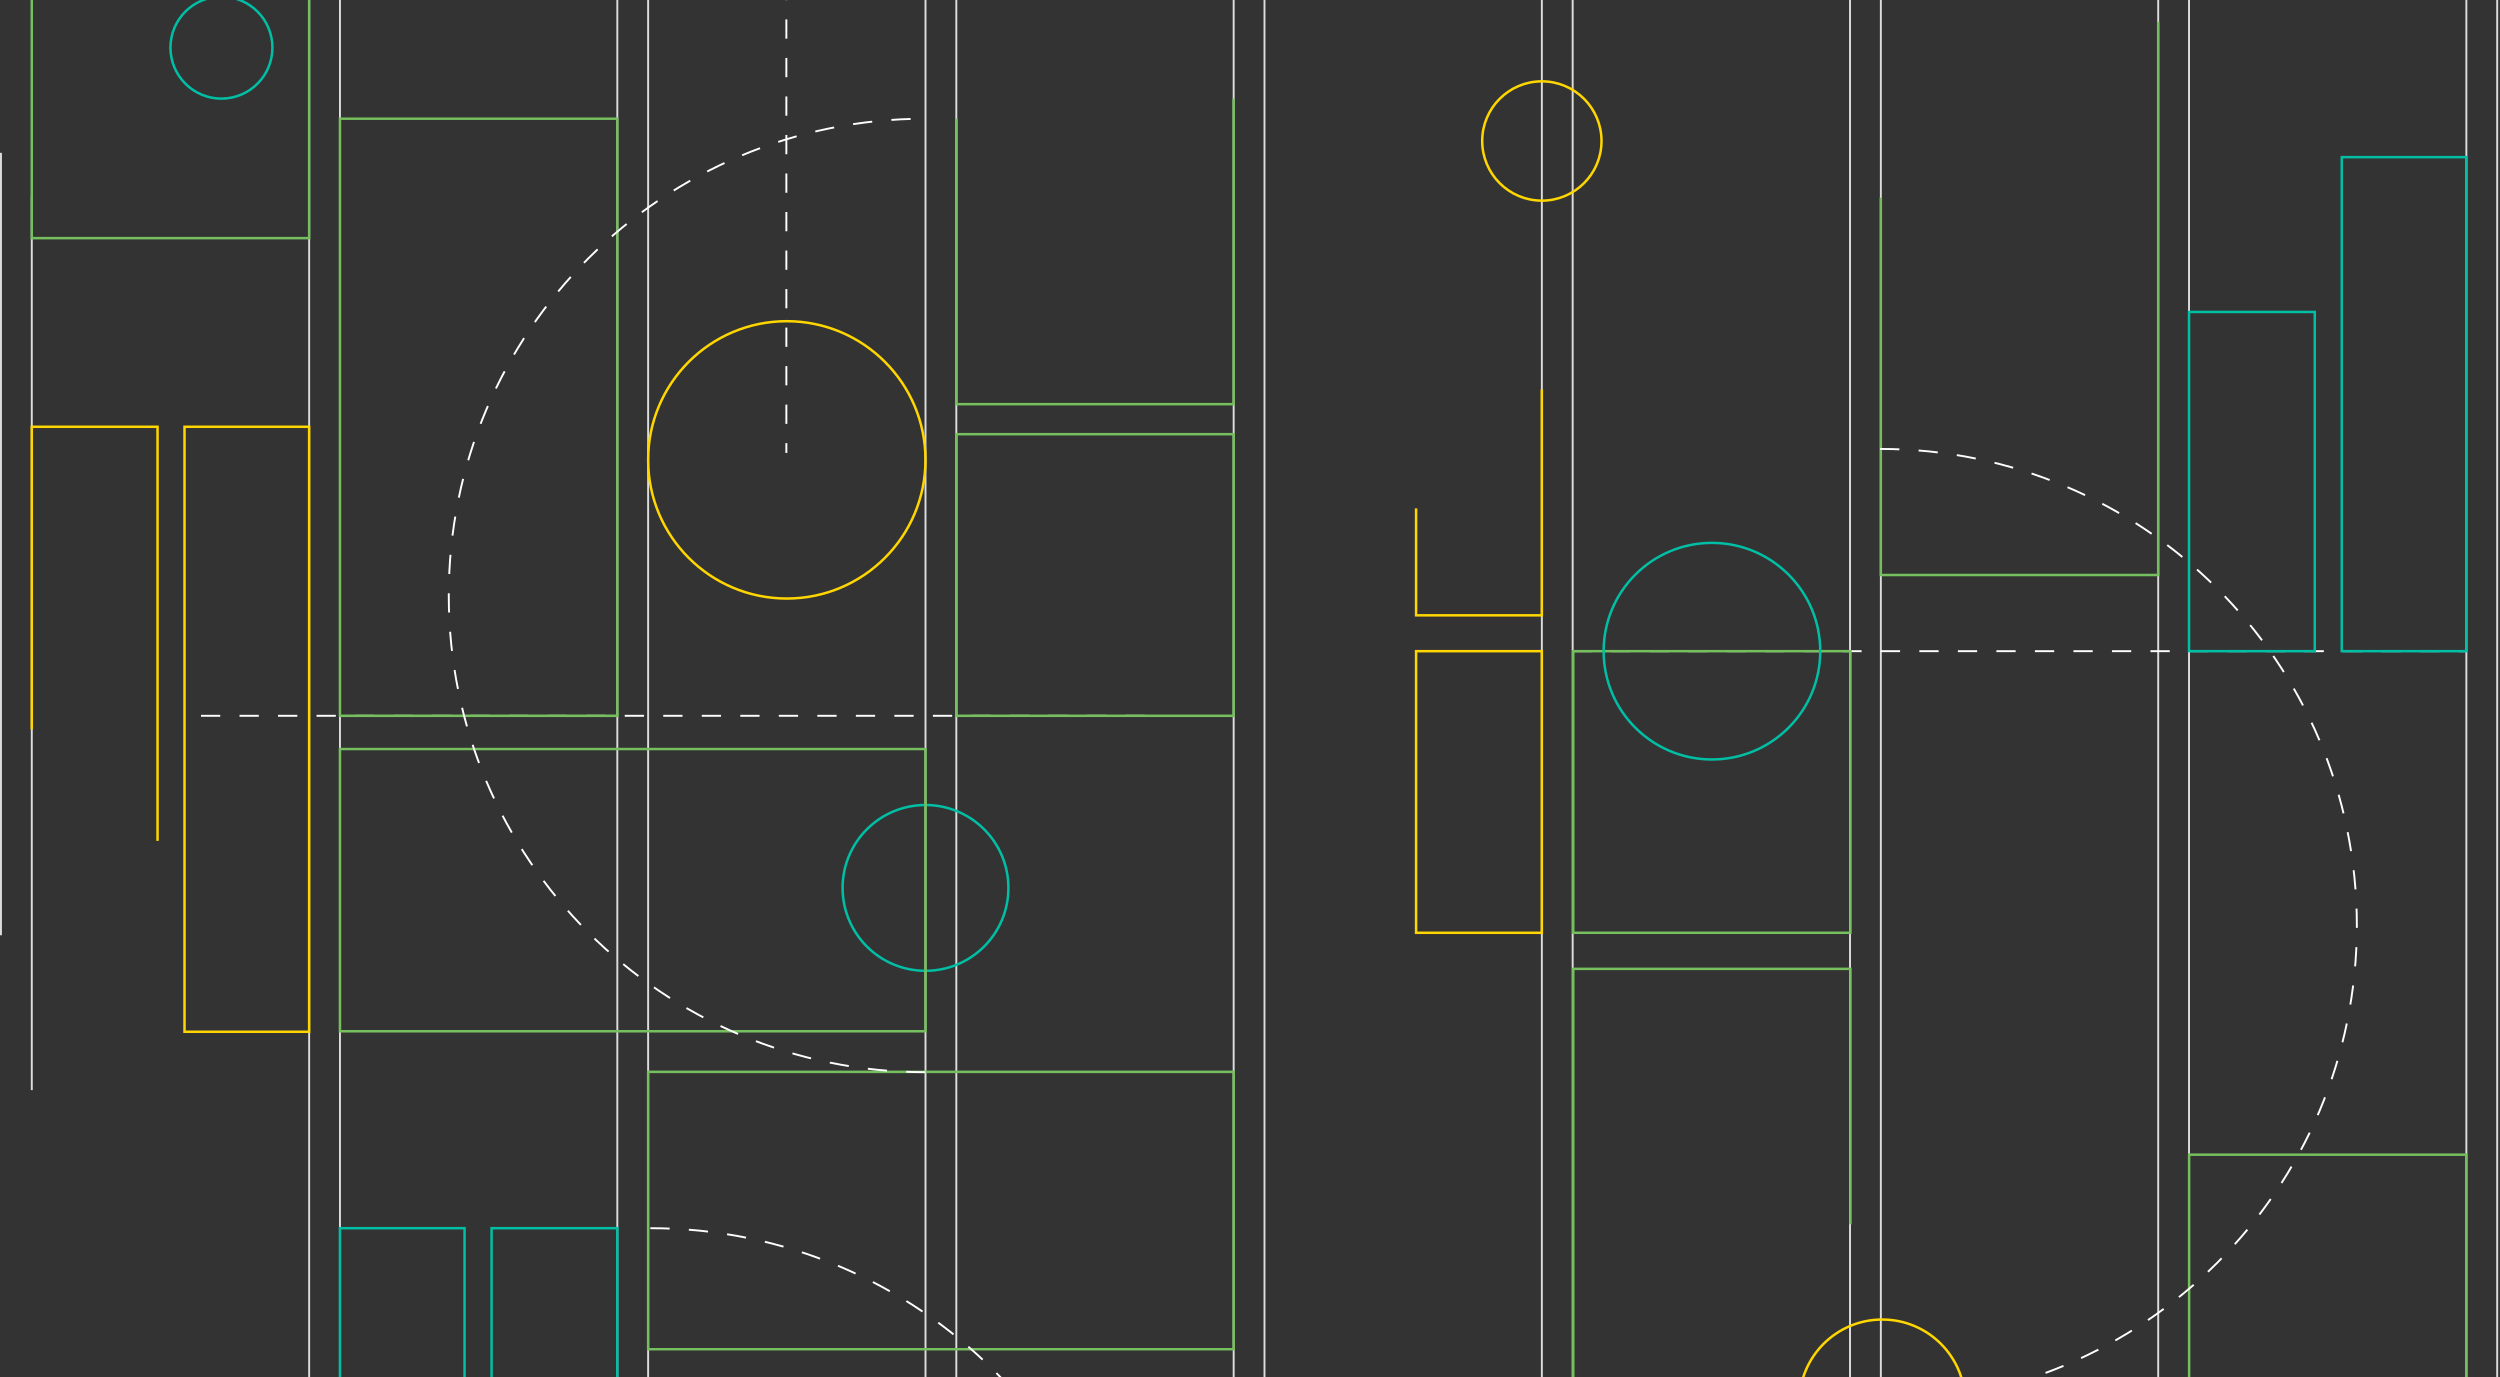 <svg viewBox="0 0 1298 715" xmlns="http://www.w3.org/2000/svg"><rect x="0" y="0" width="1298" height="715" fill="#333333" stroke="none"/><g fill="none" fill-rule="evenodd"><g stroke="#DCDCDC"><path d="M160.51 1310V-34M176.51 1310V-34M.5 485.594V79.344M16.5 566V102M320.51 1310V-34M336.51 1310V-34M480.52 1310V-34M496.52 1310V-34M640.52 1310V-34M656.52 1310V-34M800.53 1310V-34M816.53 1310V-34M960.53 1310V-34M976.53 1310V-34M1120.54 1310V-34M1136.54 1310V-34M1280.54 1310V-34M1296.54 1310V-34"/></g><g transform="translate(16 -30)"><path d="M578.36 401.64H79.66M392.28.08v265.08M800.53 368.09h464.01" stroke="#FFF" stroke-dasharray="10"/><circle stroke="#00BFA5" stroke-width="1.3" cx="464.52" cy="491" r="43.04"/><circle stroke="#00BFA5" stroke-width="1.3" cx="98.97" cy="54.73" r="26.47"/><path stroke="#76BF5E" stroke-width="1.3" d="M.5 9.63h144.01v144.01H.5zM160.51 418.9h304.01v146.54H160.51zM160.51 91.63h144.01v310.01H160.51z"/><path stroke="#FFD600" stroke-width="1.3" d="M79.8 251.58h64.7v314.11H79.8zM.5 408.64V251.58h65.29v214.99"/><circle stroke="#FFD600" stroke-width="1.3" cx="392.51" cy="268.76" r="72"/><path stroke="#76BF5E" stroke-width="1.3" d="M480.61 255.43h143.91v146.21H480.61zM800.83 368.09h143.91V514.3H800.83zM1120.59 629.51h143.91v146.21h-143.91zM800.83 753.24V533.03h143.91v132.64M624.52 81.25v158.59H480.61V91.63"/><circle stroke="#FFD600" stroke-width="1.3" cx="961.26" cy="758.14" r="43.04"/><circle stroke="#FFD600" stroke-width="1.3" cx="784.53" cy="103.2" r="30.97"/><path stroke="#76BF5E" stroke-width="1.3" d="M624.52 586.52v144.01H320.51V586.52zM1104.54 41.27v287.27H960.53V132.62"/><path stroke="#00BFA5" stroke-width="1.3" d="M1199.84 111.59h64.7v256.5h-64.7zM1120.54 191.97h65.29v176.12h-65.29z"/><path stroke="#FFD600" stroke-width="1.3" d="M719.23 368.09h65.29V514.3h-65.29zM784.52 232.22v117.26h-65.29v-55.53"/><path stroke="#00BFA5" stroke-width="1.3" d="M225.2 1006.07h-64.7V667.68h64.7zM304.51 962.68h-65.29v-295h65.29z"/><circle stroke="#00BFA5" stroke-width="1.3" cx="872.84" cy="368.09" r="56.23"/><path d="M464.52 586.69C327.81 586.69 217 475.87 217 339.16S327.81 91.63 464.52 91.63M960.15 263.09c136.71 0 247.53 110.82 247.53 247.52 0 136.7-110.82 247.53-247.53 247.53M321.67 667.68c139.31 0 252.25 112.94 252.25 252.26" stroke="#FFF" stroke-dasharray="10"/></g></g></svg>